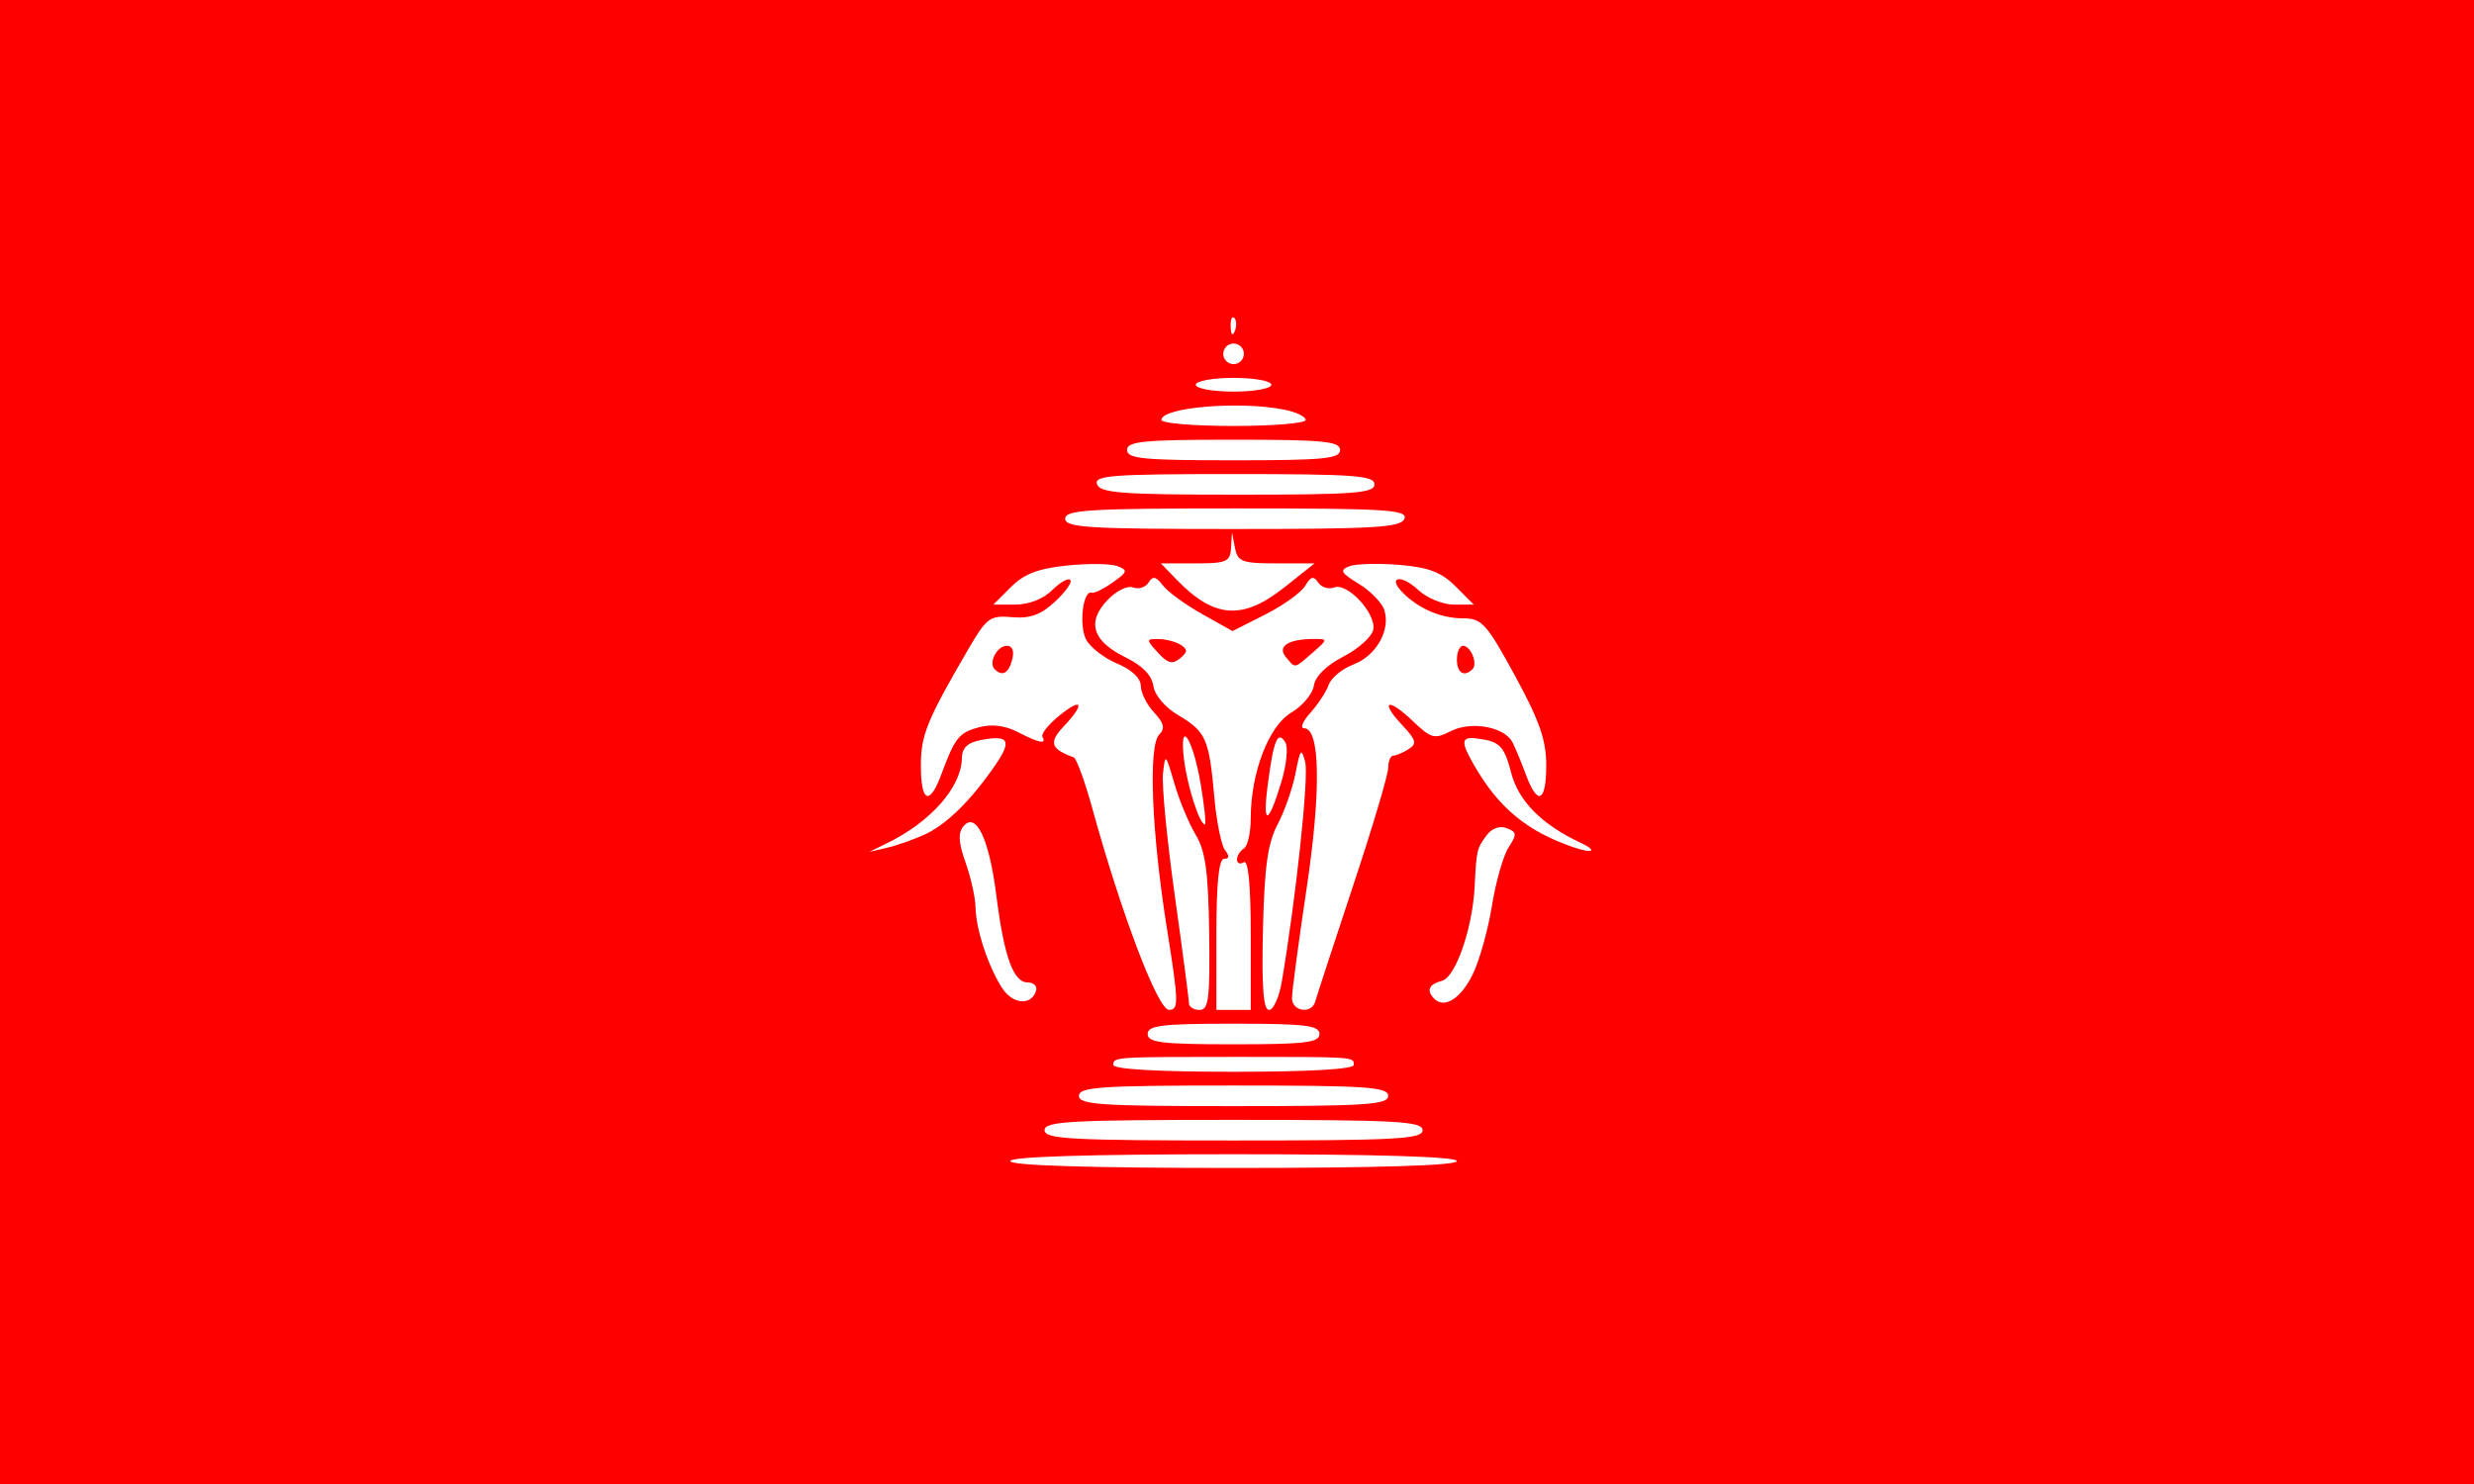 <?xml version="1.0" encoding="UTF-8" standalone="no"?>
<!-- Created with Inkscape (http://www.inkscape.org/) -->
<svg
   xmlns:dc="http://purl.org/dc/elements/1.1/"
   xmlns:cc="http://web.resource.org/cc/"
   xmlns:rdf="http://www.w3.org/1999/02/22-rdf-syntax-ns#"
   xmlns:svg="http://www.w3.org/2000/svg"
   xmlns="http://www.w3.org/2000/svg"
   xmlns:sodipodi="http://sodipodi.sourceforge.net/DTD/sodipodi-0.dtd"
   xmlns:inkscape="http://www.inkscape.org/namespaces/inkscape"
   width="360"
   height="216"
   id="svg2"
   sodipodi:version="0.32"
   inkscape:version="0.44"
   version="1.0"
   sodipodi:docbase="C:\Program Files\Inkscape"
   sodipodi:docname="Flag of the Kingdom of Laos.svg">
  <rect width="100%" height="100%" fill="#333333" stroke="none"/>
  <defs
     id="defs4" />
  <sodipodi:namedview
     id="base"
     pagecolor="#ffffff"
     bordercolor="#666666"
     borderopacity="1.0"
     gridtolerance="10000"
     guidetolerance="10"
     objecttolerance="10"
     inkscape:pageopacity="0.0"
     inkscape:pageshadow="2"
     inkscape:zoom="1.4"
     inkscape:cx="248.15193"
     inkscape:cy="102.16538"
     inkscape:document-units="px"
     inkscape:current-layer="layer1"
     inkscape:window-width="853"
     inkscape:window-height="573"
     inkscape:window-x="22"
     inkscape:window-y="29" />
  <g
     inkscape:label="Layer 1"
     inkscape:groupmode="layer"
     id="layer1"
     transform="translate(-210,-433.791)">
    <g
       id="g2097"
       transform="translate(4.286,-7.714)">
      <path
         id="path2095"
         d="M 205.714,549.505 L 205.714,441.505 L 385.714,441.505 L 565.714,441.505 L 565.714,549.505 L 565.714,657.505 L 385.714,657.505 L 205.714,657.505 L 205.714,549.505 z "
         style="fill:red" />
      <path
         id="path2093"
         d="M 417.714,610.505 C 417.714,609.859 406.214,609.505 385.214,609.505 C 364.214,609.505 352.714,609.859 352.714,610.505 C 352.714,611.151 364.214,611.505 385.214,611.505 C 406.214,611.505 417.714,611.151 417.714,610.505 z "
         style="fill:white" />
      <path
         id="path2091"
         d="M 412.714,606.005 C 412.714,604.708 408.992,604.505 385.214,604.505 C 361.437,604.505 357.714,604.708 357.714,606.005 C 357.714,607.302 361.437,607.505 385.214,607.505 C 408.992,607.505 412.714,607.302 412.714,606.005 z "
         style="fill:white" />
      <path
         id="path2089"
         d="M 407.714,601.005 C 407.714,599.716 404.548,599.505 385.214,599.505 C 365.881,599.505 362.714,599.716 362.714,601.005 C 362.714,602.294 365.881,602.505 385.214,602.505 C 404.548,602.505 407.714,602.294 407.714,601.005 z "
         style="fill:white" />
      <path
         id="path2087"
         d="M 402.714,596.505 C 402.714,595.323 402.961,595.34 385.714,595.338 C 367.878,595.336 367.714,595.347 367.714,596.505 C 367.714,597.134 374.214,597.505 385.214,597.505 C 396.214,597.505 402.714,597.134 402.714,596.505 z "
         style="fill:white" />
      <path
         id="path2085"
         d="M 397.714,592.005 C 397.714,590.752 395.659,590.505 385.214,590.505 C 374.77,590.505 372.714,590.752 372.714,592.005 C 372.714,593.258 374.77,593.505 385.214,593.505 C 395.659,593.505 397.714,593.258 397.714,592.005 z "
         style="fill:white" />
      <path
         id="path2083"
         d="M 375.535,576.755 C 373.278,562.613 372.777,550.042 374.406,548.414 C 375.28,547.539 375.094,546.755 373.638,545.193 C 372.58,544.057 371.714,542.319 371.714,541.33 C 371.714,540.228 370.39,538.978 368.295,538.103 C 366.414,537.317 364.378,535.745 363.771,534.61 C 362.685,532.582 363.291,527.371 364.564,527.781 C 364.922,527.895 366.305,527.221 367.637,526.282 C 369.791,524.764 369.867,524.501 368.319,523.907 C 367.362,523.54 364.057,523.5 360.974,523.818 C 356.787,524.25 354.722,525.042 352.814,526.951 L 350.26,529.505 L 353.487,529.505 C 355.424,529.505 357.547,528.672 358.798,527.422 C 359.943,526.276 361.139,525.596 361.454,525.912 C 361.77,526.227 360.777,527.644 359.248,529.061 C 357.156,531.001 355.608,531.563 352.986,531.337 C 349.751,531.058 349.295,531.393 346.601,536.021 C 340.573,546.377 339.714,548.489 339.714,552.965 C 339.714,558.289 340.977,558.839 342.676,554.255 C 344.673,548.863 345.251,548.139 348.184,547.355 C 350.025,546.862 351.972,547.104 353.808,548.053 C 356.924,549.665 358.049,549.884 357.403,548.755 C 357.167,548.343 358.266,546.958 359.844,545.679 C 363.247,542.921 363.646,543.885 360.49,547.243 C 358.291,549.584 358.595,550.522 361.948,551.739 C 362.352,551.885 363.551,555.155 364.612,559.005 C 368.896,574.546 374.187,588.474 375.812,588.49 C 377.26,588.504 377.234,587.402 375.535,576.755 z "
         style="fill:white" />
      <path
         id="path2081"
         d="M 350.45,538.907 C 349.507,537.964 350.792,535.505 352.228,535.505 C 353.035,535.505 353.329,536.263 353.004,537.505 C 352.479,539.514 351.561,540.018 350.45,538.907 z "
         style="fill:red" />
      <path
         id="path2079"
         d="M 381.665,577.255 C 381.541,568.384 381.126,565.371 379.703,563.005 C 378.71,561.355 377.308,557.98 376.589,555.505 C 375.317,551.13 375.271,551.091 374.944,554.121 C 374.759,555.835 375.532,563.819 376.661,571.864 C 377.79,579.908 378.714,586.943 378.714,587.497 C 378.714,588.052 379.414,588.505 380.269,588.505 C 381.591,588.505 381.799,586.83 381.665,577.255 z "
         style="fill:white" />
      <path
         id="path2077"
         d="M 387.714,577.446 C 387.714,570.328 387.358,566.607 386.714,567.005 C 386.164,567.345 385.714,567.173 385.714,566.623 C 385.714,566.073 386.164,565.345 386.714,565.005 C 387.264,564.665 387.714,562.695 387.714,560.628 C 387.714,553.991 390.33,547.163 393.616,545.222 C 395.246,544.259 396.722,542.494 396.897,541.3 C 397.094,539.949 398.721,538.348 401.201,537.065 C 403.394,535.93 405.347,534.175 405.541,533.164 C 405.994,530.812 401.784,526.264 399.842,527.009 C 399.035,527.319 397.992,526.995 397.526,526.289 C 396.868,525.293 396.445,525.4 395.64,526.767 C 395.069,527.736 392.455,529.616 389.832,530.945 L 385.062,533.363 L 380.638,530.882 C 378.205,529.518 375.634,527.64 374.925,526.708 C 373.923,525.393 373.459,525.3 372.845,526.294 C 372.41,526.997 371.394,527.319 370.586,527.009 C 369.761,526.693 368.113,527.516 366.822,528.89 C 363.815,532.091 364.708,534.847 369.513,537.196 C 371.937,538.381 373.328,539.809 373.544,541.336 C 373.739,542.706 375.248,544.477 377.205,545.632 C 381.193,547.985 381.663,549.056 382.411,557.493 C 382.728,561.074 383.432,564.568 383.974,565.255 C 384.638,566.098 384.594,566.505 383.837,566.505 C 383.075,566.505 382.714,570.038 382.714,577.505 L 382.714,588.505 L 385.214,588.505 L 387.714,588.505 L 387.714,577.446 z "
         style="fill:white" />
      <path
         id="path2075"
         d="M 374.211,536.502 C 372.465,534.573 372.469,534.506 374.309,534.52 C 375.357,534.529 376.798,534.906 377.512,535.359 C 378.563,536.026 378.544,536.401 377.413,537.34 C 376.323,538.245 375.623,538.061 374.211,536.502 z "
         style="fill:red" />
      <path
         id="path2073"
         d="M 392.811,537.122 C 391.525,535.572 393.212,534.505 396.949,534.505 C 398.966,534.505 398.96,534.558 396.714,536.505 C 393.972,538.884 394.239,538.842 392.811,537.122 z "
         style="fill:red" />
      <path
         id="path2071"
         d="M 392.24,584.354 C 394.323,572.024 396.185,554.528 395.637,552.421 C 395.087,550.299 394.917,550.491 394.24,554.005 C 393.816,556.205 392.637,559.58 391.62,561.505 C 390.186,564.219 389.708,567.645 389.492,576.756 C 389.293,585.176 389.544,588.507 390.376,588.506 C 391.016,588.506 391.854,586.637 392.24,584.354 z "
         style="fill:white" />
      <path
         id="path2069"
         d="M 397.109,587.255 C 397.292,586.568 399.756,579.03 402.584,570.505 C 405.413,561.98 407.724,554.218 407.72,553.255 C 407.717,552.293 408.052,551.498 408.464,551.49 C 408.877,551.481 409.877,551.055 410.688,550.542 C 411.931,549.756 411.787,549.211 409.767,547.062 C 406.424,543.503 407.652,542.972 411.255,546.419 C 413.965,549.01 414.434,549.137 416.821,547.925 C 419.804,546.411 424.641,547.289 425.805,549.557 C 426.214,550.353 427.091,552.468 427.753,554.255 C 429.463,558.87 430.714,558.279 430.714,552.856 C 430.714,549.229 429.714,546.374 426.162,539.856 C 422.012,532.243 421.343,531.505 418.596,531.505 C 415.432,531.505 412.2,530.133 409.866,527.799 C 407.524,525.457 409.568,525.019 412.033,527.334 C 413.312,528.536 415.643,529.505 417.256,529.505 L 420.169,529.505 L 417.506,526.843 C 415.444,524.78 413.598,524.077 409.315,523.722 C 406.274,523.47 403.008,523.562 402.057,523.927 C 400.6,524.486 400.817,524.889 403.431,526.479 C 405.139,527.517 406.815,529.246 407.156,530.321 C 408.082,533.24 405.948,536.978 402.643,538.226 C 401.035,538.833 399.426,540.157 399.068,541.167 C 398.709,542.178 397.505,544.018 396.391,545.255 C 395.277,546.493 394.867,547.505 395.479,547.505 C 397.829,547.505 397.97,556.61 395.839,570.85 C 394.67,578.659 393.714,585.825 393.714,586.776 C 393.714,588.748 396.604,589.155 397.109,587.255 z "
         style="fill:white" />
      <path
         id="path2067"
         d="M 417.714,537.505 C 417.714,536.405 418.116,535.505 418.607,535.505 C 419.731,535.505 420.78,538.106 419.979,538.907 C 418.775,540.111 417.714,539.454 417.714,537.505 z "
         style="fill:red" />
      <path
         id="path2065"
         d="M 356.465,585.755 C 356.694,585.068 356.157,584.505 355.273,584.505 C 353.166,584.505 351.828,580.788 350.683,571.754 C 349.646,563.576 347.729,559.577 345.902,561.778 C 345.104,562.741 345.189,564.162 346.218,567.05 C 346.993,569.225 347.646,572.175 347.67,573.606 C 347.724,576.754 349.51,582.174 351.525,585.3 C 353.06,587.683 355.741,587.93 356.465,585.755 z "
         style="fill:white" />
      <path
         id="path2063"
         d="M 420.006,583.34 C 420.992,581.324 422.255,576.824 422.813,573.34 C 423.371,569.856 424.46,566.034 425.233,564.848 C 426.472,562.947 426.439,562.613 424.953,562.043 C 423.916,561.645 422.776,562.068 421.991,563.142 C 420.61,565.029 420.555,565.272 420.298,570.505 C 420,576.598 417.532,583.74 415.546,584.259 C 413.63,584.76 413.229,585.687 414.416,586.873 C 415.903,588.36 418.289,586.853 420.006,583.34 z "
         style="fill:white" />
      <path
         id="path2061"
         d="M 340.214,562.995 C 343.407,561.557 347.016,558.013 350.572,552.825 C 353.001,549.279 352.51,548.439 348.459,549.214 C 346.504,549.587 345.704,550.352 345.679,551.872 C 345.609,556.08 341.137,561.15 334.767,564.245 L 332.214,565.485 L 334.714,564.916 C 336.089,564.602 338.564,563.738 340.214,562.995 z "
         style="fill:white" />
      <path
         id="path2059"
         d="M 435.711,564.174 C 430.032,561.522 426.634,558.071 425.58,553.886 C 424.733,550.524 424.005,549.602 421.87,549.192 C 418.266,548.499 418.013,549.03 420.158,552.786 C 423.751,559.075 427.913,562.521 434.714,564.836 C 437.536,565.797 438.218,565.344 435.711,564.174 z "
         style="fill:white" />
      <path
         id="path2057"
         d="M 380.451,555.755 C 379.324,548.997 377.259,545.839 377.999,552.005 C 378.461,555.858 380.267,561.505 381.038,561.505 C 381.243,561.505 380.979,558.918 380.451,555.755 z "
         style="fill:white" />
      <path
         id="path2055"
         d="M 392.188,555.259 C 392.923,552.816 393.174,550.248 392.745,549.554 C 391.647,547.778 391.053,549.175 390.216,555.505 C 389.38,561.823 390.245,561.715 392.188,555.259 z "
         style="fill:white" />
      <path
         id="path2053"
         d="M 392.605,526.995 L 396.996,523.505 L 391.425,523.505 C 386.442,523.505 385.808,523.267 385.42,521.255 L 384.987,519.005 L 384.85,521.255 C 384.728,523.273 384.194,523.505 379.674,523.505 L 374.633,523.505 L 376.924,525.876 C 382.38,531.523 386.536,531.82 392.605,526.995 z "
         style="fill:white" />
      <path
         id="path2051"
         d="M 410.076,517.005 C 410.578,515.696 407.466,515.505 385.683,515.505 C 364.155,515.505 360.714,515.712 360.714,517.005 C 360.714,518.297 364.091,518.505 385.107,518.505 C 405.867,518.505 409.586,518.282 410.076,517.005 z "
         style="fill:white" />
      <path
         id="path2049"
         d="M 405.714,512.005 C 405.714,510.721 402.773,510.505 385.246,510.505 C 367.462,510.505 364.853,510.702 365.353,512.005 C 365.838,513.269 369.061,513.505 385.821,513.505 C 402.837,513.505 405.714,513.288 405.714,512.005 z "
         style="fill:white" />
      <path
         id="path2047"
         d="M 400.714,507.005 C 400.714,505.736 398.325,505.505 385.214,505.505 C 372.103,505.505 369.714,505.736 369.714,507.005 C 369.714,508.274 372.103,508.505 385.214,508.505 C 398.325,508.505 400.714,508.274 400.714,507.005 z "
         style="fill:white" />
      <path
         id="path2045"
         d="M 395.714,502.63 C 395.714,502.149 394.308,501.474 392.589,501.13 C 386.102,499.833 374.714,500.788 374.714,502.63 C 374.714,503.111 379.439,503.505 385.214,503.505 C 390.989,503.505 395.714,503.111 395.714,502.63 z "
         style="fill:white" />
      <path
         id="path2043"
         d="M 390.714,497.505 C 390.714,496.955 388.239,496.505 385.214,496.505 C 382.189,496.505 379.714,496.955 379.714,497.505 C 379.714,498.055 382.189,498.505 385.214,498.505 C 388.239,498.505 390.714,498.055 390.714,497.505 z "
         style="fill:white" />
      <path
         id="path2041"
         d="M 386.714,493.005 C 386.714,492.18 386.039,491.505 385.214,491.505 C 384.389,491.505 383.714,492.18 383.714,493.005 C 383.714,493.83 384.389,494.505 385.214,494.505 C 386.039,494.505 386.714,493.83 386.714,493.005 z "
         style="fill:white" />
      <path
         id="path2037"
         d="M 385.318,487.776 C 384.986,487.444 384.75,488.034 384.793,489.088 C 384.841,490.253 385.078,490.49 385.397,489.693 C 385.686,488.971 385.651,488.108 385.318,487.776 z "
         style="fill:white" />
    </g>
  </g>
</svg>
